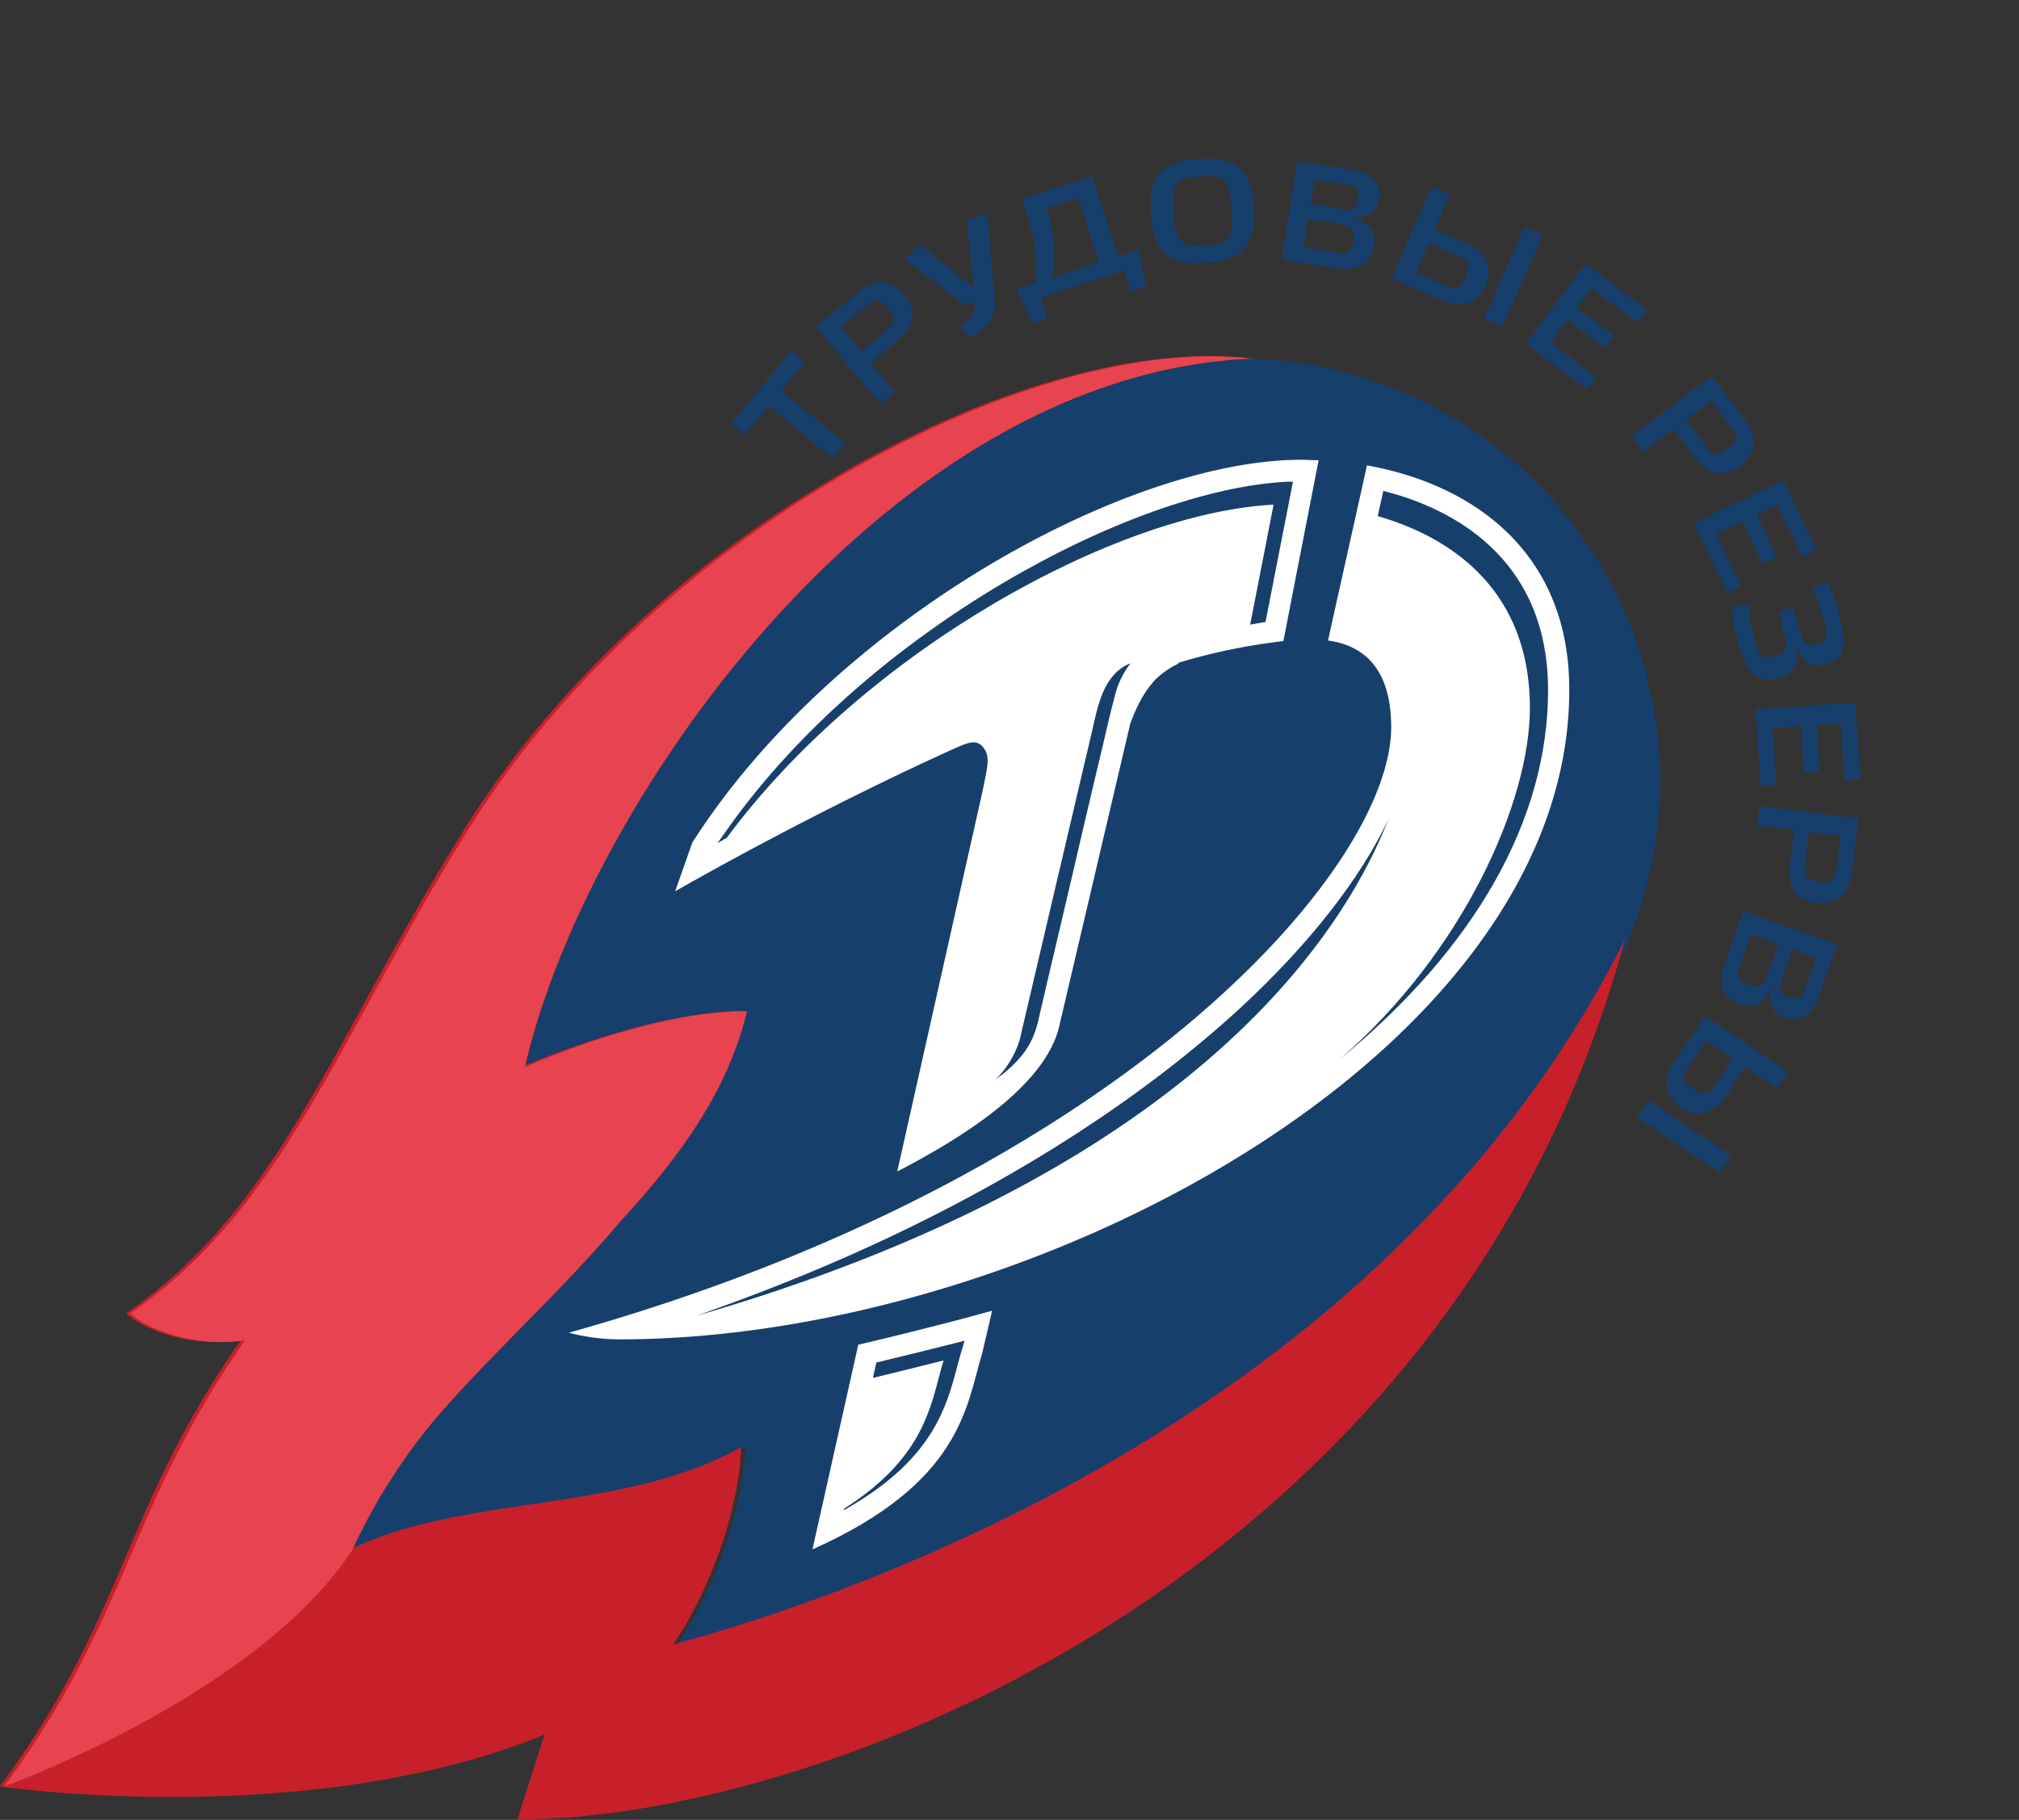 <?xml version="1.0" encoding="UTF-8"?> <svg xmlns="http://www.w3.org/2000/svg" viewBox="0 0 200 180.31"><rect x="0" y="0" width="200" height="180.31" fill="#333333" stroke="none"/> <defs> <style>.cls-1{fill:none;}.cls-2{fill:#173f6b;}.cls-3{fill:#fff;}.cls-4{fill:#c8202b;}.cls-5{fill:#e74450;}</style> </defs> <g id="Слой_2" data-name="Слой 2"> <g id="Слой_1-2" data-name="Слой 1"> <rect class="cls-1" width="200" height="180.31"></rect> <path class="cls-2" d="M34.88,153.64A59.17,59.17,0,0,1,42.77,141c5.48-6.48,12.43-12.59,18.7-20,5.77-6.28,10.62-12.81,12.53-20.82-6.71,0-15,2.82-19.23,4.44l-1.35.54-.22.09-.15.06-.26.11-.09,0a2.09,2.09,0,0,0-.21.1l-.09,0-.17.07,0,0-.13,0h0l0,0C57.93,79.67,87.73,37,124,35.53A41.94,41.94,0,0,1,164.09,72l.06.48c0,.25.08.49.1.75a40.75,40.75,0,0,1,.21,4.09c0,1.32-.07,2.7-.21,4.09,0,.25-.06.5-.1.75l-.06.47A41.39,41.39,0,0,1,161,93.9c-25.35,49.69-83.46,66.18-93.86,69,3.22-4.75,6.48-12.7,6.72-19.57C62.17,150,46.06,148,34.88,153.64Z"></path> <path class="cls-3" d="M80.48,153.51c14.86-6.64,15.24-14.28,16.8-19.38l.6-2.55.4-1.72c-4.7,1.31-9.8,2.56-13.26,3.37"></path> <path class="cls-3" d="M135.41,46.11c-.9,4.07-2.62,11.75-3.86,17.35,4.16.57,6.26,3.51,6.26,8.58,0,14.28-27.25,44.81-81.46,60a19.76,19.76,0,0,0,5,.66c41.08,0,94.1-28.6,94.1-64.33C155.48,54.79,146,48,135.41,46.11Z"></path> <path class="cls-3" d="M97.36,74c.62.72.53,1.57.29,2.8-.1.48-.2,1-.3,1.49l-8.47,37.78c5.77-3,14.42-8.13,16-14.2h0l7.07-30.12a16.46,16.46,0,0,1,1-2.29,10.39,10.39,0,0,1,1.48-2.11,8.33,8.33,0,0,1,2.29-1.59l0-.09a58.94,58.94,0,0,1,10.41-2.15l3.49-17.92c-.57,0-1.13-.05-1.69-.05-17.39,0-46.35,16-60.35,37.93l-1.7,4.83s12.77-7.4,27.64-14.14C95.75,73.64,96.67,73.18,97.36,74Z"></path> <path class="cls-2" d="M137.54,81.16C134.79,87,129.76,93.47,123,99.74c-8.77,8.11-24.56,19.74-49.95,29.15l-4,1.46C115.45,116.87,132.18,94.83,137.54,81.16Z"></path> <path class="cls-2" d="M102.81,101.29l1.11-4.78q1.29-5.45,2.56-10.9,1.39-6,2.8-11.9c.35-1.51.68-3,1.1-4.51A8.39,8.39,0,0,1,112,65.71l-.37.16c-2.47,1.26-2.94,4.39-3.51,6.83-.36,1.54-.73,3.08-1.09,4.63q-1.29,5.53-2.6,11.08l-2.34,10c-.35,1.51-.71,3-1.06,4.54a.23.23,0,0,1,0,0,9.28,9.28,0,0,1-2.41,4C101.6,104.81,102.37,103,102.81,101.29Z"></path> <path class="cls-2" d="M126.16,50l-2.32,11.89c.4-.07.78-.15,1.18-.21l.34-.05,2.72-13.9-.64,0C112,48.54,86.17,62.44,72.3,81.81l-1.23,1.73L72,83C85.72,64.45,110.59,50.79,126.16,50Z"></path> <path class="cls-2" d="M137.53,48.77l-.5-.14-.11.51c-.14.61-.29,1.28-.44,2,6,1.71,15.07,6.39,15.07,19,0,9.3-6.6,24.22-18.85,34.82,13.4-11,20.65-23.73,20.65-36.57C153.35,55,143.44,50.36,137.53,48.77Z"></path> <path class="cls-2" d="M87.12,134.92l-.31.07-.34,1.53c2.07-.5,4.46-1.09,7-1.73-.17.55-.32,1.13-.48,1.73-1,3.84-2.27,8.44-9.37,12.95l0,.15,1-.6c7.83-4.73,9.15-9.66,10.2-13.63.16-.6.31-1.17.48-1.72l.25-.84-.85.22C92.31,133.65,89.79,134.28,87.12,134.92Z"></path> <path class="cls-2" d="M78.53,34.82l1.12.92a.13.13,0,0,1,0,.2l-2.28,2.78,6.25,5.09a.15.15,0,0,1,0,.2L82.57,45.3a.14.14,0,0,1-.2,0l-6.24-5.08L73.86,43c0,.06-.14.09-.19,0l-1.13-.91a.15.15,0,0,1,0-.2l5.79-7.1A.16.16,0,0,1,78.53,34.82Z"></path> <path class="cls-2" d="M83.29,32.38l2,2.42L88,32.59c.69-.57.77-1.1,0-2.07s-1.26-.94-2-.37Zm5.26,6.31a.14.14,0,0,1,0,.2l-1.26,1a.14.14,0,0,1-.2,0l-6.16-7.4a.13.13,0,0,1,0-.19L85,28.94c1.47-1.22,3.17-1.44,4.56.23s1,3.22-.68,4.59L86.27,36"></path> <path class="cls-2" d="M98.54,29.64c.16,1.77-.73,2.85-2.36,3.74-.06,0-.17.06-.21,0l-.8-1a.13.13,0,0,1,0-.2,2,2,0,0,0,1.34-2.35l-.54.3a.45.45,0,0,1-.52,0l-5.77-4.43c-.07,0,0-.13,0-.18l1.39-1.15c.08-.06.19-.07.23,0l5.18,4.18-.71-6.62c0-.07.07-.17.14-.19l1.7-.54c.1,0,.18,0,.18.08"></path> <path class="cls-2" d="M104.24,27.51,108.83,26l-2-6.39-3.16,1A14.73,14.73,0,0,1,104.24,27.51Zm3.8-10a.15.15,0,0,1,.19.08l2.51,7.82,1.92-.61a.14.14,0,0,1,.18.07l.64,3.4c0,.07,0,.14-.1.17l-1.19.38a.15.15,0,0,1-.19-.08l-.62-1.93-8.31,2.66.62,1.93a.14.14,0,0,1-.11.17l-1.19.38a.14.14,0,0,1-.18-.07l-1.46-3.14a.15.15,0,0,1,.11-.17l1.69-.54c.35-2.77-.2-4.95-1.25-8.23a.15.15,0,0,1,.11-.17"></path> <path class="cls-2" d="M122,20.63c-.21-3.06-.7-3.3-3.08-3.14s-2.88.46-2.68,3.52.68,3.45,3.13,3.29S122.22,23.83,122,20.63Zm-8,.52c-.28-4.07,1.34-5.17,4.77-5.4s5.16.65,5.42,4.72-1.33,5.34-4.74,5.57S114.3,25.32,114,21.15Z"></path> <path class="cls-2" d="M133.17,20.73c.71.11,1.18,0,1.34-1.05s-.18-1.24-.95-1.37l-3.36-.53-.39,2.42Zm-.57,4.34c.82.14,1.26,0,1.45-1.16s-.21-1.53-1.07-1.67l-3.41-.54-.45,2.82Zm1.21-8.26c2.34.37,3,1.42,2.79,2.85-.2,1.27-1,2-2.91,1.86,2.05.41,2.63,1.48,2.4,2.92-.31,1.91-1.84,2.43-3.73,2.13l-5.25-.83c-.08,0-.15-.09-.14-.15l1.52-9.5a.14.14,0,0,1,.17-.1"></path> <path class="cls-2" d="M148.93,32.23a.16.16,0,0,1-.2.05l-1.54-.67a.16.16,0,0,1-.1-.18l3.83-8.82a.15.15,0,0,1,.2-.05l1.55.67a.14.14,0,0,1,.09.18Zm-5.85-4c1,.44,1.52.57,2.11-.79.51-1.17.34-1.63-.51-2l-3.14-1.37L140.27,27Zm-1-5.51,3.13,1.36c2,.87,2.78,2.27,1.94,4.2s-2.55,2.25-4.31,1.48L138,27.62c-.07,0-.12-.11-.09-.18l3.84-8.82a.14.14,0,0,1,.19-.05l1.54.66c.07,0,.12.12.09.18"></path> <path class="cls-2" d="M151.23,34.1a.14.14,0,0,1,0-.19L157,26.22a.14.14,0,0,1,.2,0l5.86,4.42a.14.14,0,0,1,0,.19l-.79,1.06a.15.15,0,0,1-.2,0l-4.43-3.34-1.45,1.92,3.55,2.67a.15.15,0,0,1,.05.2l-.78,1a.14.14,0,0,1-.2,0L155.3,31.7l-1.69,2.24L158,37.28a.14.14,0,0,1,.05.19l-.79,1.05a.15.15,0,0,1-.2,0"></path> <path class="cls-2" d="M169.52,39.69,167,41.58l2.08,2.76c.53.72,1.06.82,2.07.07s1-1.22.46-1.93Zm-6.58,4.93a.14.14,0,0,1-.2,0l-1-1.31a.15.15,0,0,1,0-.2l7.71-5.77c.05,0,.14,0,.19,0l3.21,4.28c1.15,1.53,1.28,3.24-.46,4.54s-3.27.81-4.56-.91l-2.06-2.75"></path> <path class="cls-2" d="M167.83,52a.15.15,0,0,1,0-.19l8.69-4.17a.14.14,0,0,1,.18.09l3.18,6.61a.14.14,0,0,1-.05.2l-1.19.57a.14.14,0,0,1-.18-.09l-2.4-5L174,51l1.92,4a.13.13,0,0,1-.05.19l-1.16.56a.14.14,0,0,1-.18-.09l-1.93-4L170,52.9l2.4,5a.14.14,0,0,1,0,.19l-1.18.57a.15.15,0,0,1-.18-.09"></path> <path class="cls-2" d="M176.29,60.73c0-.09,0-.17.09-.19l1.18-.3a.14.14,0,0,1,.16.12l.51,1.93c.39,1.49.76,1.77,1.8,1.5s1.12-.52.64-2.36a16,16,0,0,0-1.09-3s0-.15,0-.18l1.29-.56a.13.13,0,0,1,.2,0,18.73,18.73,0,0,1,1.11,3.2c.87,3.28.44,4.47-1.29,4.91-1.21.32-2.28,0-3-1.84.4,2-.39,2.91-1.76,3.27-2.09.54-3.12-.51-4-3.75a21,21,0,0,1-.58-3.32.13.13,0,0,1,.15-.13l1.43-.1c.07,0,.12.08.12.14a16.11,16.11,0,0,0,.51,3.12c.51,2,.78,2.15,2,1.83s1.36-.71.93-2.35"></path> <path class="cls-2" d="M173.93,70.42a.14.14,0,0,1,.11-.16l9.62-.63a.15.15,0,0,1,.14.15l.47,7.33a.13.13,0,0,1-.11.16l-1.32.09a.16.16,0,0,1-.14-.15l-.36-5.53-2.39.15.29,4.43a.16.16,0,0,1-.12.17l-1.29.08a.15.15,0,0,1-.14-.15l-.29-4.43-2.8.19.36,5.53c0,.08,0,.16-.12.16l-1.3.09a.16.16,0,0,1-.14-.15"></path> <path class="cls-2" d="M182.34,82.82l-3.12-.4-.44,3.43c-.12.88.18,1.32,1.43,1.49s1.57-.17,1.68-1.06Zm-8.15-1a.15.15,0,0,1-.11-.17l.21-1.64a.14.14,0,0,1,.15-.13L184,81.07a.15.15,0,0,1,.11.17l-.69,5.29c-.25,1.9-1.35,3.22-3.51,2.94s-2.91-1.71-2.63-3.83l.45-3.42"></path> <path class="cls-2" d="M176.44,97.28c-.23.67-.17,1.16.79,1.5s1.26.06,1.53-.68l1.14-3.2-2.31-.82Zm-4.17-1.36c-.28.79-.23,1.24.88,1.64s1.55.08,1.85-.75l1.15-3.24-2.7-1Zm7.92,2.71c-.79,2.23-2,2.7-3.32,2.22s-1.8-1.32-1.3-3.2c-.77,1.93-1.93,2.31-3.31,1.82-1.83-.66-2.06-2.26-1.42-4.06l1.79-5a.15.15,0,0,1,.17-.1l9.08,3.23c.07,0,.09.11.07.19"></path> <path class="cls-2" d="M167.27,105.66c-.63.93-.84,1.38.39,2.21,1.06.71,1.54.63,2.05-.13l1.92-2.85L169,103.11Zm5.6.06L171,108.56c-1.22,1.8-2.75,2.31-4.5,1.13s-1.74-2.91-.67-4.49l3-4.43a.14.14,0,0,1,.2-.06l8,5.37a.14.14,0,0,1,0,.2l-.93,1.39a.17.17,0,0,1-.2.06Zm-10.62,5a.14.14,0,0,1,0-.2l.94-1.4a.15.15,0,0,1,.2-.06l8,5.38a.14.14,0,0,1,0,.2l-.94,1.4a.15.15,0,0,1-.2.05"></path> <path class="cls-4" d="M66.69,162.93c3.23-4.75,6.49-12.7,6.73-19.57C61.76,150,45.65,148,34.47,153.64A59,59,0,0,1,42.35,141c5.48-6.48,12.44-12.59,18.7-20,5.78-6.28,10.62-12.81,12.54-20.82-9.42,0-22,5.56-22,5.56C57.52,79.66,87.35,37,123.66,35.53c-21.74-2.61-59.22,17-77.71,46.7-13.08,21-18.31,37.51-33.46,47.89,1.86,1.71,6.54,3.4,11.35,2.68C12,149.76,12.65,159.74,0,177c0,0,30.59,4.46,53.94-5.15l-2.69,8.42c30.39,0,92.76-24.44,109.71-87.19C135.82,143.43,77.15,160.06,66.69,162.93Z"></path> <path class="cls-5" d="M124.07,35.53c-21.73-2.61-59.21,17-77.71,46.7-13.07,21-18.31,37.51-33.45,47.89,1.85,1.71,6.53,3.4,11.35,2.68l-.58.84-.15.23-.46.68,0,0C12.48,150.48,12.61,160.36.41,177c0,0,25-9,34.47-23.4A59.17,59.17,0,0,1,42.77,141c5.48-6.48,12.43-12.6,18.7-20,5.77-6.28,10.62-12.81,12.53-20.82-9.84,0-22,5.56-22,5.56C57.94,79.66,87.76,37,124.07,35.53Z"></path> </g> </g> </svg> 